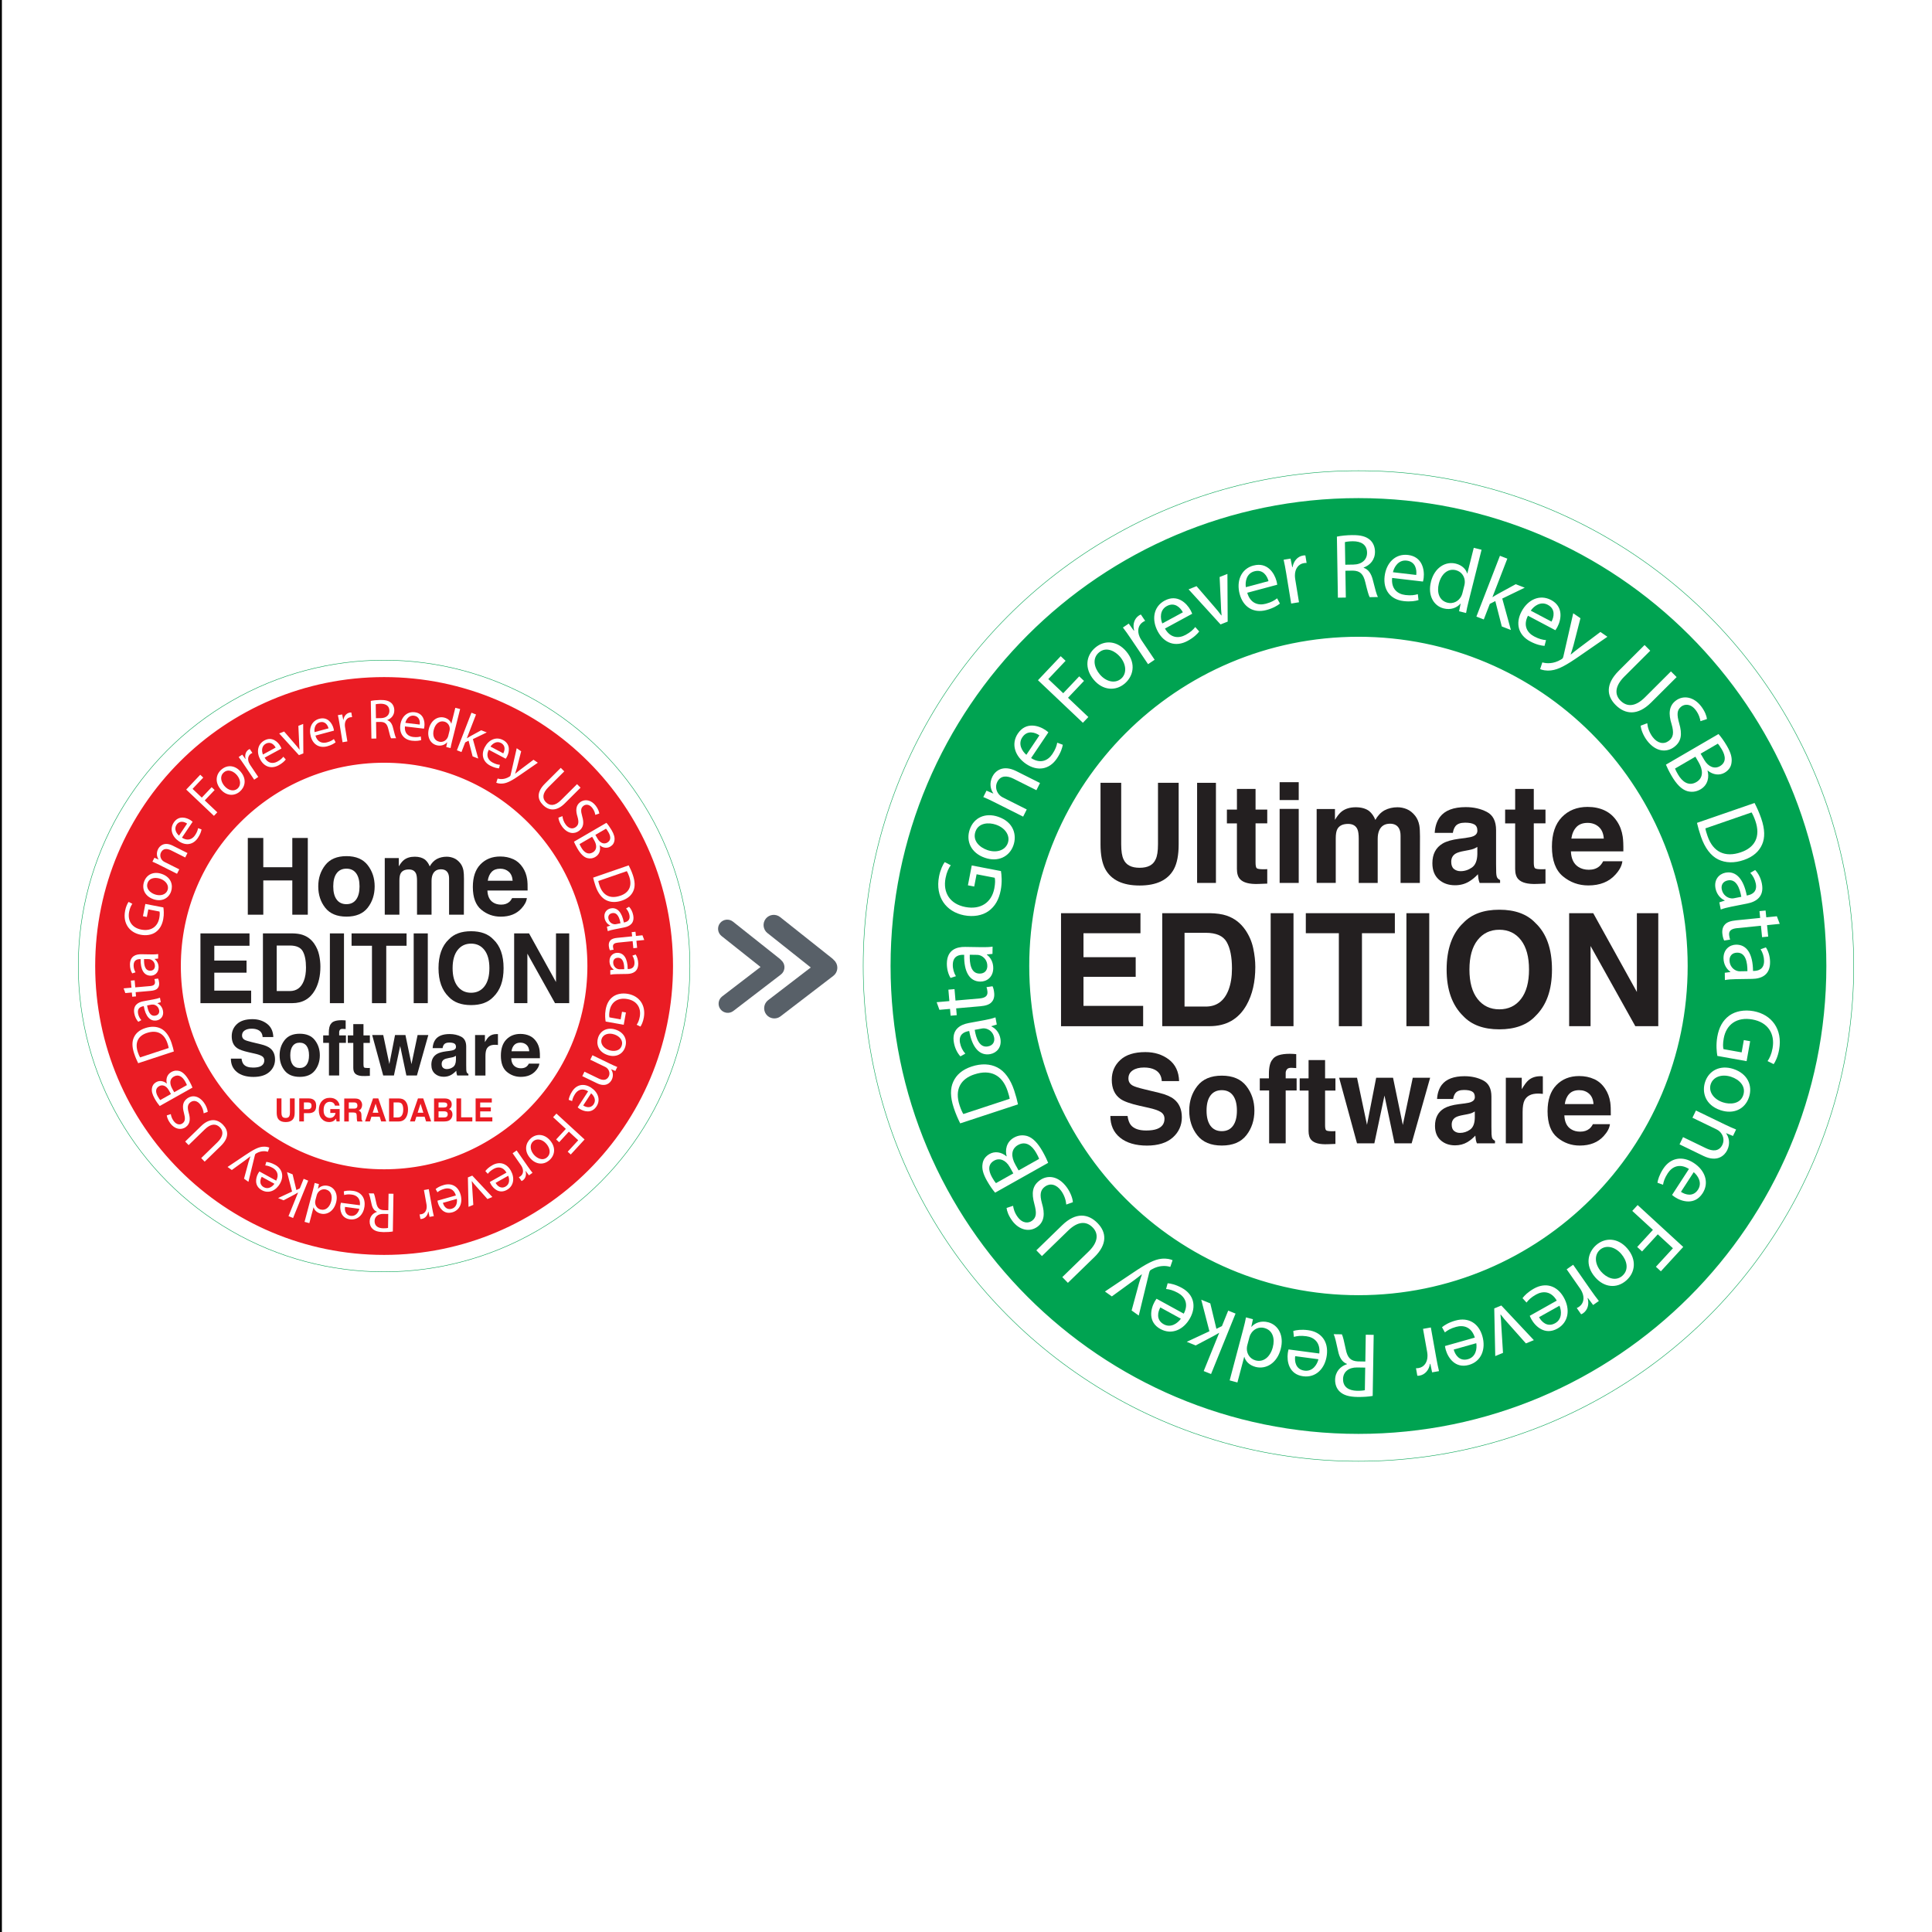<?xml version="1.0" encoding="UTF-8"?><svg id="Layer_1" xmlns="http://www.w3.org/2000/svg" viewBox="0 0 1024 1024"><rect x="0" y="0" width="1024" height="1024" fill="#333333" stroke="none"/><defs><style>.cls-1{fill:none;stroke:#00a351;stroke-miterlimit:10;stroke-width:.25px;}.cls-2,.cls-3,.cls-4,.cls-5,.cls-6,.cls-7{stroke-width:0px;}.cls-3{fill:#586068;}.cls-4{fill:#ea1c24;}.cls-5{fill:#fff;}.cls-6{fill:#00a351;}.cls-7{fill:#231f20;}</style></defs><rect class="cls-5" x=".5" y="-.5" width="1025" height="1025"/><path class="cls-2" d="m1025,0v1024H1V0h1024m1-1H0v1026h1026V-1h0Z"/><circle class="cls-1" cx="203.58" cy="512" r="162.09"/><path class="cls-4" d="m174.13,386.04c-.41-1.63-1.78-3.97-4.63-3.2-2.57.69-3.05,3.37-2.78,5.19l7.41-1.99Z"/><path class="cls-4" d="m84.37,575.68c-2.07,1.16-2,3.18-.72,5.47.58,1.04,1,1.59,1.28,1.91l5.68-3.2-1.16-2.05c-1.34-2.39-3.39-3.09-5.09-2.13Z"/><path class="cls-4" d="m139.85,629.26c2.33,1.28,4.54-.32,5.6-1.83l-6.73-3.69c-.84,1.46-1.47,4.1,1.13,5.52Z"/><path class="cls-4" d="m185.92,644.43c2.64.35,4.11-1.94,4.56-3.73l-7.61-1.01c-.25,1.66.12,4.35,3.05,4.74Z"/><path class="cls-4" d="m172.79,630.47c-1.7-.45-3.56.26-4.53,2.05-.18.32-.3.66-.41,1.07l-.65,2.44c-.08.32-.17.76-.17,1.1-.05,1.73.98,3.43,2.88,3.94,2.63.7,4.8-1.21,5.62-4.31.75-2.84,0-5.56-2.75-6.29Z"/><path class="cls-4" d="m198.54,647.17c-.04,2.61,1.82,3.79,4.56,3.86,1.25.02,2.15-.09,2.57-.2l.12-7.39-2.65-.04c-2.77-.05-4.56,1.46-4.6,3.77Z"/><path class="cls-4" d="m92.15,570.59c-2.41,1.35-2.25,3.97-.86,6.44l1.05,1.87,6.73-3.78c-.17-.49-.51-1.15-.96-1.96-1.32-2.34-3.39-4.01-5.96-2.57Z"/><path class="cls-4" d="m125.86,418c1.92-1.61,1.83-4.64-.27-7.15-1.58-1.89-4.53-3.49-6.9-1.5-2.38,2-1.55,5.07.23,7.19,2.05,2.44,4.98,3.11,6.95,1.46Z"/><path class="cls-4" d="m203.58,358.87c-84.57,0-153.13,68.56-153.13,153.13s68.56,153.13,153.13,153.13,153.13-68.56,153.13-153.13-68.56-153.13-153.13-153.13Zm133.46,137.2l3.47-.35.95,2.49-4.15.42.38,3.74-2,.2-.38-3.74-7.8.78c-1.79.18-2.76.79-2.61,2.24.07.68.21,1.18.33,1.5l-1.96.32c-.26-.49-.49-1.27-.59-2.28-.12-1.22.17-2.24.82-2.93.7-.82,1.96-1.22,3.66-1.39l7.89-.79-.23-2.23,2-.2.23,2.23Zm-11.75,17.81c-1.15-.79-2.2-2.32-2.24-4.38-.05-2.92,2-4.45,4.1-4.48,3.51-.06,5.49,3.01,5.55,8.59h.3c1.2-.02,3.36-.39,3.31-3.34-.02-1.34-.47-2.74-1.14-3.74l1.73-.63c.8,1.18,1.34,2.9,1.37,4.72.07,4.41-2.95,5.54-5.86,5.59l-5.44.09c-1.26.02-2.49.1-3.48.29l-.04-2.39,1.83-.24v-.09Zm-1.87-23.35c-1.28-.57-2.58-1.89-2.98-3.91-.57-2.87,1.17-4.74,3.23-5.15,3.44-.68,5.94,1.99,7,7.47l.29-.06c1.18-.23,3.24-.98,2.66-3.87-.26-1.32-.95-2.61-1.8-3.48l1.59-.92c1,1.02,1.84,2.62,2.19,4.41.86,4.33-1.9,5.98-4.76,6.54l-5.33,1.06c-1.24.24-2.43.54-3.37.91l-.47-2.34,1.76-.56-.02-.09Zm11.99-26.79c1.21,3.52,1.25,6.32.26,8.52-.98,2.23-2.86,3.98-5.95,5.05-3.13,1.08-6.01,1-8.38-.16-2.4-1.16-4.38-3.76-5.65-7.45-.6-1.75-1.02-3.24-1.31-4.53l18.84-6.51c.74,1.42,1.52,3.13,2.19,5.08Zm-11.24-23.75c1.3,2.24,1.75,3.92,1.5,5.51-.15,1.29-.87,2.44-2.25,3.24-1.69.98-3.81.73-5.55-.7l-.05.03c.54,1.89.29,4.63-2.3,6.14-1.5.88-2.99.95-4.36.57-1.82-.56-3.48-2.22-5.13-5.06-.9-1.55-1.49-2.8-1.82-3.6l17.21-10.01c.78.86,1.83,2.32,2.75,3.89Zm-12.84,72.02c0,59.51-48.24,107.74-107.74,107.74s-107.74-48.24-107.74-107.74,48.24-107.74,107.74-107.74,107.74,48.24,107.74,107.74Zm4.42-84.97c1.24,1.64,1.76,3.12,1.9,4.14l-2.13.72c-.11-.74-.44-2.17-1.54-3.62-1.66-2.19-3.61-2.02-4.71-1.18-1.51,1.14-1.51,2.68-.69,5.55,1.01,3.51.73,5.89-1.64,7.69-2.49,1.89-6.03,1.69-8.9-2.09-1.17-1.55-2-3.58-2.07-4.87l2.14-.8c.13,1.36.68,3.08,1.76,4.51,1.61,2.12,3.67,2.5,5.3,1.27,1.51-1.14,1.72-2.65.92-5.45-1.05-3.32-.91-5.98,1.36-7.7,2.51-1.91,5.95-1.25,8.32,1.86Zm-26.97-11.64l8.44-8.42,1.86,1.86-8.49,8.46c-3.21,3.2-3.16,5.98-1.26,7.88,2.11,2.11,4.87,2.06,8.03-1.1l8.49-8.46,1.86,1.86-8.36,8.34c-4.4,4.39-8.51,3.89-11.59.81-2.91-2.91-3.43-6.78,1.02-11.22Zm-18.36-4.08c.09-.12.16-.33.24-.67l3.21-14.07,2.36,1.62-2.28,8.87c-.28.98-.63,2.12-.93,2.98l.05.03c.72-.57,1.59-1.31,2.49-1.98l7.21-5.41,2.29,1.57-9.14,6.31c-4.38,3.05-6.89,4.42-9.26,4.7-1.7.21-3.02-.14-3.63-.42l.72-2.2c.66.2,1.61.34,2.63.24.91-.06,2.23-.4,3.49-1.17.25-.16.44-.28.53-.4Zm-3.8-19.09c4.17,2.21,3.32,6.48,2.07,8.85-.25.48-.5.82-.66,1.05l-8.97-4.75c-1.62,3.19-.3,5.55,2.02,6.78,1.66.88,2.82,1.12,3.89,1.21l-.49,1.88c-1.02-.06-2.64-.38-4.67-1.45-3.93-2.08-4.9-5.92-2.85-9.8,2.05-3.88,5.94-5.73,9.66-3.76Zm-14.32-13.52l-4.86,12.56.06.02c.52-.35,1.22-.75,1.79-1.08l5.76-3.15,2.95,1.14-7.36,3.56,2.83,10.29-2.98-1.16-2.13-8.31-1.79.92-1.98,5.1-2.42-.94,7.71-19.9,2.42.94Zm-25.01,7.63c1.15-4.69,4.77-6.85,8.18-6,2.14.54,3.33,1.92,3.69,3.21l.06.02,2.11-8.42,2.55.64-4.28,17.04c-.31,1.25-.64,2.69-.8,3.67l-2.29-.57.5-2.47-.06-.02c-1.18,1.38-3.18,2.14-5.47,1.57-3.39-.85-5.27-4.39-4.2-8.67Zm-15.14-1.85c.51-4.36,3.46-7.48,7.65-6.99,4.69.55,5.45,4.84,5.14,7.5-.06.54-.17.95-.23,1.21l-10.09-1.19c-.36,3.56,1.73,5.28,4.34,5.59,1.87.22,3.03.02,4.06-.28l.23,1.93c-.97.31-2.6.6-4.88.33-4.42-.52-6.72-3.75-6.21-8.11Zm-10.64-13.49c2.77-.05,4.57.44,5.84,1.56,1.03.88,1.62,2.26,1.64,3.82.04,2.68-1.6,4.48-3.7,5.23v.09c1.56.52,2.51,1.94,3.02,4.04.7,2.81,1.21,4.76,1.64,5.53l-2.68.04c-.34-.57-.81-2.3-1.42-4.81-.64-2.79-1.73-3.82-4.09-3.87l-2.45.04.14,8.77-2.59.04-.33-19.98c1.31-.29,3.18-.47,4.98-.5Zm-20.15,7.68l.55,2.8.12-.02c.33-2.03,1.69-3.5,3.43-3.79.29-.05.51-.05.75-.03l.4,2.46c-.27-.02-.54,0-.9.06-1.83.3-2.89,1.9-2.93,3.92,0,.36,0,.79.08,1.24l1.25,7.65-2.56.42-1.62-9.88c-.28-1.69-.54-3.14-.85-4.46l2.27-.37Zm-12.14,2.29c4.56-1.22,6.85,2.48,7.55,5.07.14.52.19.94.23,1.21l-9.81,2.63c.99,3.44,3.56,4.27,6.1,3.59,1.82-.49,2.83-1.1,3.67-1.76l.92,1.71c-.79.65-2.19,1.52-4.41,2.12-4.3,1.16-7.63-1-8.77-5.24-1.14-4.24.45-8.24,4.51-9.33Zm-18.63,6.74l5.65,6.55c.93,1.05,1.73,2.03,2.46,3.03l.08-.03c-.14-1.24-.19-2.51-.24-3.91l-.4-8.63,2.55-1.01.09,15.61-2.33.92-10.47-11.49,2.61-1.03Zm-10.45,4.74c4.14-2.25,7.24.82,8.52,3.17.26.47.41.87.51,1.13l-8.92,4.84c1.76,3.11,4.46,3.32,6.76,2.07,1.65-.9,2.49-1.73,3.16-2.57l1.3,1.45c-.61.81-1.77,1.99-3.79,3.08-3.91,2.12-7.65.8-9.74-3.05-2.09-3.85-1.49-8.11,2.21-10.12Zm-11.74,7.51l1.67,2.32.1-.07c-.55-1.99.08-3.89,1.54-4.88.25-.17.44-.26.67-.34l1.39,2.07c-.26.1-.5.23-.79.43-1.53,1.03-1.83,2.94-1.02,4.79.15.33.34.71.59,1.09l4.33,6.43-2.15,1.45-5.59-8.3c-.96-1.42-1.81-2.62-2.64-3.7l1.91-1.28Zm-10.94,7.85c3.18-2.67,7.27-2.15,10.13,1.26,3.46,4.12,2.13,8.29-.55,10.54-2.99,2.51-7.15,2.24-10.11-1.28-3.13-3.73-2.54-7.95.52-10.52Zm-11.32,2.82l1.59,1.51-5.66,5.98,4.89,4.63,5.23-5.52,1.57,1.49-5.23,5.52,6.65,6.3-1.78,1.88-14.7-13.93,7.44-7.86Zm-14.02,25.3c2.63-3.91,6.79-2.62,9.01-1.13.45.3.76.59.97.76l-5.66,8.42c3,1.94,5.48.88,6.95-1.3,1.05-1.56,1.4-2.69,1.61-3.74l1.82.68c-.17,1-.65,2.58-1.93,4.49-2.48,3.69-6.4,4.25-10.04,1.81-3.64-2.44-5.07-6.5-2.73-9.99Zm-10.28,18.7l2.21.94.03-.05c-.91-1.26-1.37-3.36-.29-5.49.9-1.79,3.37-4.02,7.82-1.79l7.75,3.89-1.18,2.35-7.49-3.76c-2.09-1.05-4.22-1.15-5.34,1.06-.78,1.55-.28,3.3.83,4.36.24.25.62.51,1.02.71l7.81,3.92-1.18,2.35-9.47-4.75c-1.34-.67-2.46-1.2-3.57-1.66l1.05-2.08Zm-5.47,12.69c1.36-3.92,5.14-5.58,9.35-4.13,5.09,1.76,6.09,6.02,4.95,9.32-1.28,3.69-4.99,5.6-9.34,4.1-4.6-1.59-6.27-5.51-4.96-9.29Zm-10.07,15.44c.44-2.28,1.29-3.97,1.87-4.74l1.98,1.02c-.68.96-1.31,2.21-1.7,4.2-.93,4.8,1.47,8.52,6.46,9.47,5.04.97,8.61-1.47,9.5-6.07.32-1.67.31-2.86.13-3.5l-5.93-1.14-.78,4.01-2.06-.4,1.26-6.5,9.56,1.84c.19,1.22.43,3.61-.08,6.27-.58,2.99-1.82,5.3-4.06,6.88-1.98,1.38-4.84,1.92-7.94,1.33-5.92-1.17-9.48-6.04-8.2-12.66Zm6.88,54.43c.24,1.32.91,2.62,1.74,3.5l-1.61.9c-.98-1.03-1.8-2.64-2.13-4.43-.8-4.34,1.99-5.95,4.86-6.48l5.35-.99c1.24-.23,2.44-.51,3.39-.87l.43,2.35-1.77.54.02.09c1.27.58,2.55,1.92,2.93,3.95.53,2.88-1.24,4.72-3.31,5.1-3.46.64-5.91-2.06-6.89-7.56l-.3.05c-1.18.22-3.25.93-2.72,3.84Zm-1.34-21.84l-1.75.57c-.76-1.21-1.24-2.94-1.21-4.76.07-4.41,3.13-5.44,6.04-5.39l5.44.09c1.26.02,2.5-.02,3.49-.18l-.04,2.39-1.84.18v.09c1.13.82,2.12,2.39,2.09,4.45-.05,2.92-2.15,4.38-4.25,4.35-3.52-.06-5.39-3.19-5.27-8.77h-.3c-1.2-.02-3.37.27-3.42,3.22-.02,1.34.38,2.75,1.02,3.78Zm-1.94,10.7l-3.47.3-.91-2.5,4.16-.36-.32-3.74,2.01-.17.32,3.74,7.81-.68c1.8-.16,2.77-.75,2.64-2.21-.06-.68-.19-1.18-.31-1.5l1.96-.29c.25.49.47,1.28.56,2.29.11,1.22-.2,2.23-.86,2.92-.71.81-1.98,1.19-3.68,1.34l-7.91.69.19,2.23-2.01.17-.19-2.23Zm1.21,32.35c-1.17-3.54-1.17-6.34-.15-8.53,1.01-2.22,2.91-3.94,6.02-4.96,3.14-1.03,6.02-.91,8.38.29,2.38,1.2,4.32,3.83,5.55,7.54.58,1.76.98,3.26,1.24,4.56l-18.91,6.22c-.72-1.43-1.48-3.16-2.12-5.11Zm10.86,23.87c-1.27-2.26-1.7-3.94-1.42-5.53.17-1.29.91-2.43,2.3-3.21,1.7-.96,3.82-.68,5.54.79l.05-.03c-.52-1.9-.23-4.63,2.39-6.1,1.52-.85,3.01-.9,4.37-.5,1.81.59,3.45,2.27,5.06,5.13.88,1.56,1.44,2.82,1.76,3.63l-17.36,9.76c-.76-.87-1.8-2.34-2.69-3.93Zm8.27,13.09c-1.22-1.66-1.72-3.15-1.84-4.17l2.14-.69c.1.74.42,2.18,1.5,3.65,1.63,2.21,3.58,2.07,4.69,1.25,1.52-1.12,1.54-2.66.76-5.54-.96-3.52-.66-5.9,1.73-7.67,2.51-1.85,6.05-1.61,8.87,2.22,1.15,1.56,1.95,3.61,2.01,4.9l-2.15.77c-.11-1.37-.64-3.09-1.7-4.54-1.58-2.14-3.63-2.55-5.28-1.34-1.52,1.12-1.75,2.63-.99,5.44,1.01,3.34.84,5.99-1.46,7.69-2.54,1.87-5.96,1.17-8.29-1.98Zm26.79,12.03l-8.55,8.31-1.83-1.89,8.59-8.36c3.25-3.16,3.24-5.94,1.37-7.87-2.08-2.14-4.83-2.13-8.04.99l-8.59,8.36-1.83-1.89,8.47-8.23c4.46-4.33,8.55-3.78,11.59-.65,2.87,2.96,3.33,6.84-1.17,11.22Zm18.04,4.99l-3.4,14.01-2.33-1.66,2.4-8.84c.29-.97.66-2.11.97-2.96l-.05-.03c-.72.55-1.61,1.29-2.51,1.94l-7.28,5.29-2.26-1.61,9.21-6.17c4.42-2.98,6.95-4.31,9.31-4.55,1.71-.19,3.01.19,3.62.47l-.75,2.19c-.66-.21-1.61-.37-2.62-.28-.91.05-2.24.36-3.51,1.12-.25.15-.45.27-.53.39-.09.12-.16.33-.25.67Zm3.69,18.43c-4.14-2.27-3.23-6.53-1.94-8.87.26-.47.51-.81.67-1.04l8.9,4.88c1.67-3.16.39-5.54-1.92-6.81-1.65-.9-2.8-1.16-3.87-1.26l.52-1.87c1.01.08,2.63.42,4.65,1.52,3.9,2.14,4.81,5.99,2.7,9.84-2.11,3.84-6.02,5.64-9.71,3.62Zm14.16,13.76l5.06-12.48-.05-.02c-.53.34-1.23.73-1.81,1.05l-5.81,3.07-2.93-1.18,7.42-3.46-2.67-10.32,2.96,1.2,2,8.33,1.81-.89,2.05-5.07,2.4.97-8.01,19.79-2.41-.97Zm25.22-7.25c-1.21,4.68-4.85,6.78-8.26,5.88-2.13-.57-3.31-1.97-3.64-3.27l-.06-.02-2.22,8.38-2.54-.68,4.5-16.97c.33-1.25.68-2.68.85-3.66l2.28.61-.53,2.47.06.02c1.19-1.36,3.21-2.1,5.49-1.49,3.37.9,5.21,4.46,4.08,8.73Zm15.07,2.07c-.57,4.35-3.57,7.43-7.75,6.88-4.68-.62-5.38-4.92-5.03-7.58.07-.54.18-.94.25-1.21l10.07,1.33c.41-3.55-1.65-5.31-4.26-5.65-1.87-.25-3.03-.07-4.07.22l-.2-1.94c.97-.29,2.61-.56,4.88-.26,4.41.59,6.66,3.85,6.09,8.2Zm15.02,13.31c-1.32.25-3.2.37-4.99.34-2.77-.05-4.55-.59-5.79-1.75-1-.92-1.54-2.31-1.52-3.87.05-2.67,1.74-4.42,3.87-5.1v-.09c-1.54-.57-2.44-2.02-2.88-4.14-.61-2.83-1.06-4.8-1.46-5.58l2.68.04c.32.58.74,2.33,1.26,4.86.55,2.8,1.61,3.87,3.96,4l2.45.04.14-8.77,2.59.04-.33,19.98Zm19.44-7.71l-.59-2.79-.12.02c-.3,2.04-1.64,3.52-3.38,3.83-.29.05-.5.06-.75.04l-.44-2.45c.27.01.54,0,.9-.07,1.82-.32,2.87-1.94,2.87-3.96,0-.36-.02-.79-.1-1.23l-1.36-7.63,2.56-.46,1.76,9.84c.3,1.69.59,3.13.92,4.44l-2.26.4Zm12.06-2.44c-4.54,1.28-6.88-2.39-7.61-4.96-.15-.52-.2-.94-.25-1.21l9.77-2.76c-1.03-3.42-3.62-4.22-6.14-3.51-1.81.51-2.81,1.14-3.65,1.81l-.95-1.7c.78-.66,2.17-1.55,4.38-2.17,4.28-1.21,7.64.9,8.84,5.12,1.19,4.22-.34,8.24-4.39,9.39Zm18.63-7.03l-5.75-6.47c-.95-1.04-1.77-2-2.5-3l-.08.03c.16,1.24.23,2.51.29,3.91l.54,8.62-2.54,1.05-.33-15.6,2.32-.96,10.65,11.34-2.59,1.07Zm10.32-4.86c-4.11,2.31-7.24-.72-8.55-3.06-.26-.47-.42-.87-.52-1.12l8.84-4.97c-1.8-3.09-4.49-3.27-6.78-1.98-1.64.92-2.47,1.76-3.12,2.61l-1.31-1.43c.6-.82,1.75-2.01,3.75-3.14,3.88-2.18,7.63-.91,9.77,2.92,2.14,3.83,1.59,8.1-2.08,10.16Zm11.67-7.71l-1.7-2.29-.1.07c.58,1.98-.01,3.89-1.46,4.9-.25.17-.43.27-.66.35l-1.43-2.05c.25-.1.49-.23.79-.44,1.52-1.06,1.79-2.97.95-4.8-.16-.33-.35-.71-.61-1.08l-4.43-6.36,2.13-1.49,5.72,8.21c.98,1.4,1.84,2.59,2.69,3.65l-1.88,1.32Zm10.8-7.99c-3.14,2.71-7.24,2.25-10.15-1.12-3.51-4.07-2.25-8.26.4-10.55,2.96-2.56,7.12-2.35,10.13,1.13,3.18,3.68,2.65,7.91-.37,10.53Zm11.37-3.04l-1.62-1.49,5.57-6.07-4.96-4.56-5.15,5.61-1.59-1.47,5.14-5.6-6.75-6.2,1.76-1.91,14.92,13.71-7.33,7.98Zm13.65-25.52c-2.57,3.95-6.75,2.73-9,1.28-.45-.29-.77-.57-.98-.75l5.53-8.51c-3.03-1.9-5.5-.8-6.93,1.41-1.02,1.58-1.36,2.71-1.55,3.76l-1.83-.65c.15-1.01.61-2.59,1.86-4.52,2.42-3.73,6.34-4.35,10.01-1.96,3.68,2.39,5.18,6.42,2.89,9.95Zm9.96-18.77l-2.23-.91-.03.05c.93,1.25,1.42,3.34.38,5.49-.87,1.8-3.31,4.07-7.8,1.9l-7.82-3.78,1.15-2.37,7.55,3.65c2.11,1.02,4.25,1.09,5.33-1.14.76-1.56.23-3.31-.9-4.35-.25-.25-.62-.5-1.03-.7l-7.87-3.81,1.15-2.36,9.55,4.62c1.35.65,2.47,1.16,3.6,1.61l-1.02,2.1Zm5.24-12.68c-1.3,3.94-5.07,5.65-9.29,4.26-5.11-1.69-6.17-5.94-5.07-9.26,1.23-3.72,4.91-5.67,9.28-4.23,4.62,1.53,6.33,5.43,5.08,9.23Zm8.07-10.82l-1.99-.99c.66-.97,1.28-2.23,1.64-4.22.86-4.82-1.6-8.51-6.59-9.4-5.05-.91-8.58,1.59-9.4,6.2-.3,1.68-.27,2.87-.08,3.51l5.94,1.06.72-4.03,2.07.37-1.16,6.52-9.58-1.71c-.21-1.22-.49-3.61-.01-6.28.53-3,1.74-5.33,3.95-6.94,1.96-1.41,4.81-1.99,7.91-1.43,5.94,1.09,9.56,5.93,8.37,12.57-.41,2.29-1.23,3.99-1.8,4.77Z"/><path class="cls-4" d="m94.89,442.88l4.28-6.36c-1.38-.96-3.95-1.82-5.59.63-1.48,2.2-.09,4.54,1.32,5.74Z"/><path class="cls-4" d="m79.54,514.49c1.71.03,2.54-1.09,2.57-2.44.03-1.88-1.15-3.09-2.38-3.53-.27-.09-.57-.16-.84-.16l-2.53-.04c-.11,2.86.35,6.12,3.17,6.17Z"/><path class="cls-4" d="m82.11,474.06c3.01,1.04,5.88.1,6.72-2.32.82-2.37-.81-4.92-3.91-5.99-2.33-.8-5.69-.67-6.7,2.26s1.27,5.14,3.89,6.05Z"/><path class="cls-4" d="m77.91,547.46c-4.54,1.46-6.59,4.96-4.87,10.18.42,1.28.85,2.2,1.21,2.81l15.17-4.99c-.09-.66-.36-1.58-.68-2.54-1.73-5.27-5.64-7.16-10.83-5.45Z"/><path class="cls-4" d="m82.31,538.32c1.69-.31,2.28-1.57,2.03-2.89-.34-1.85-1.74-2.8-3.03-2.99-.28-.04-.59-.04-.86,0l-2.48.46c.46,2.83,1.55,5.93,4.33,5.42Z"/><path class="cls-4" d="m232.72,393.1c1.71.43,3.56-.32,4.5-2.12.17-.33.29-.67.39-1.08l.61-2.44c.08-.32.16-.76.16-1.11.03-1.73-1.02-3.41-2.93-3.89-2.64-.66-4.78,1.28-5.56,4.39-.72,2.85.08,5.56,2.83,6.25Z"/><path class="cls-4" d="m314.16,451.81c2.39-1.39,2.19-4,.76-6.45l-1.08-1.86-6.67,3.88c.18.48.53,1.14.99,1.94,1.35,2.32,3.45,3.96,6,2.48Z"/><path class="cls-4" d="m321.86,446.6c2.05-1.19,1.95-3.21.64-5.48-.6-1.03-1.02-1.58-1.31-1.9l-5.63,3.28,1.18,2.04c1.38,2.37,3.44,3.04,5.12,2.06Z"/><path class="cls-4" d="m265.54,393.79c-2.35-1.24-4.53.39-5.58,1.91l6.78,3.59c.81-1.47,1.4-4.12-1.21-5.5Z"/><path class="cls-4" d="m282.62,604.88c-1.9,1.64-1.77,4.67.37,7.15,1.61,1.86,4.58,3.43,6.92,1.4,2.35-2.03,1.48-5.09-.33-7.18-2.08-2.41-5.03-3.04-6.97-1.36Z"/><path class="cls-4" d="m313.3,579.48l-4.18,6.43c1.39.94,3.98,1.76,5.58-.71,1.45-2.23.01-4.55-1.41-5.72Z"/><path class="cls-4" d="m325.55,548.26c-3.02-1-5.88-.03-6.68,2.41-.79,2.38.87,4.91,3.98,5.94,2.34.77,5.69.59,6.66-2.36.98-2.95-1.34-5.13-3.96-6Z"/><path class="cls-4" d="m327.5,513.6c.27.09.57.14.84.14l2.52-.04c.01-2.86-.55-6.11-3.37-6.06-1.71.03-2.51,1.17-2.48,2.52.03,1.88,1.25,3.05,2.49,3.45Z"/><path class="cls-4" d="m328.74,474.77c4.53-1.53,6.52-5.06,4.74-10.25-.44-1.27-.88-2.19-1.25-2.79l-15.12,5.22c.1.66.38,1.57.71,2.53,1.81,5.24,5.74,7.07,10.91,5.28Z"/><path class="cls-4" d="m325.55,489.86c.28.03.59.03.85-.02l2.47-.49c-.5-2.82-1.64-5.92-4.41-5.37-1.68.33-2.25,1.6-1.99,2.92.37,1.85,1.78,2.78,3.07,2.95Z"/><path class="cls-4" d="m234.75,637.53c.43,1.63,1.83,3.95,4.67,3.14,2.56-.72,3.01-3.41,2.71-5.23l-7.38,2.09Z"/><path class="cls-4" d="m262.68,626.94c.8,1.48,2.7,3.41,5.27,1.97,2.31-1.3,2.13-4.02,1.41-5.72l-6.69,3.76Z"/><path class="cls-4" d="m219.35,379.33c-2.64-.31-4.08,2-4.5,3.8l7.62.9c.23-1.67-.18-4.35-3.12-4.69Z"/><path class="cls-4" d="m201.92,380.62c2.77-.05,4.51-1.61,4.47-3.92-.04-2.61-1.94-3.73-4.69-3.71-1.25.02-2.14.16-2.56.28l.12,7.39,2.65-.04Z"/><path class="cls-4" d="m146.1,396.24c-.78-1.49-2.65-3.45-5.25-2.04-2.33,1.27-2.18,3.99-1.49,5.7l6.74-3.66Z"/><path class="cls-7" d="m132.23,501.27h-18.65v7.85h17.09v6.42h-17.09v9.51h19.53v6.65h-26.87v-36.98h26v6.55Z"/><path class="cls-7" d="m160.44,495.52c2.52.85,4.57,2.42,6.13,4.69,1.25,1.84,2.11,3.83,2.57,5.97.46,2.14.68,4.18.68,6.12,0,4.92-.96,9.08-2.88,12.49-2.61,4.6-6.63,6.9-12.07,6.9h-15.51v-36.98h15.51c2.23.03,4.09.3,5.57.8Zm-13.78,5.62v24.14h6.94c3.55,0,6.03-1.8,7.43-5.39.77-1.97,1.15-4.32,1.15-7.05,0-3.76-.58-6.65-1.72-8.67-1.15-2.02-3.43-3.02-6.86-3.02h-6.94Z"/><path class="cls-7" d="m182.32,531.7h-7.47v-36.98h7.47v36.98Z"/><path class="cls-7" d="m215.49,494.72v6.55h-10.77v30.43h-7.57v-30.43h-10.81v-6.55h29.14Z"/><path class="cls-7" d="m226.74,531.7h-7.47v-36.98h7.47v36.98Z"/><path class="cls-7" d="m261.47,528.41c-2.72,2.88-6.65,4.31-11.79,4.31s-9.07-1.44-11.79-4.31c-3.65-3.53-5.47-8.62-5.47-15.26s1.82-11.86,5.47-15.26c2.72-2.88,6.65-4.32,11.79-4.32s9.07,1.44,11.79,4.32c3.63,3.4,5.44,8.48,5.44,15.26s-1.81,11.72-5.44,15.26Zm-4.7-5.62c1.75-2.26,2.62-5.47,2.62-9.63s-.87-7.36-2.62-9.62c-1.75-2.27-4.11-3.4-7.09-3.4s-5.35,1.13-7.13,3.39c-1.77,2.26-2.66,5.47-2.66,9.63s.89,7.38,2.66,9.63c1.77,2.26,4.15,3.39,7.13,3.39s5.34-1.13,7.09-3.39Z"/><path class="cls-7" d="m272.53,494.72h7.88l14.28,25.79v-25.79h7v36.98h-7.52l-14.65-26.24v26.24h-7.01v-36.98Z"/><path class="cls-7" d="m128.01,561.08c.18,1.33.54,2.32,1.07,2.97.98,1.2,2.65,1.79,5.02,1.79,1.42,0,2.57-.16,3.46-.47,1.68-.6,2.52-1.73,2.52-3.37,0-.96-.41-1.7-1.24-2.22-.82-.51-2.13-.97-3.92-1.36l-3.06-.69c-3-.68-5.07-1.42-6.19-2.22-1.9-1.34-2.85-3.43-2.85-6.28,0-2.6.93-4.76,2.79-6.47,1.86-1.72,4.59-2.58,8.2-2.58,3.01,0,5.58.81,7.71,2.43,2.13,1.62,3.24,3.97,3.34,7.06h-5.67c-.1-1.75-.86-2.98-2.28-3.72-.94-.49-2.11-.73-3.51-.73-1.56,0-2.8.32-3.73.95-.93.63-1.39,1.51-1.39,2.64,0,1.04.46,1.81,1.38,2.32.59.34,1.84.74,3.75,1.2l4.95,1.2c2.17.53,3.8,1.23,4.88,2.11,1.68,1.36,2.53,3.34,2.53,5.92s-1,4.85-2.99,6.6-4.81,2.63-8.45,2.63-6.64-.86-8.77-2.59c-2.13-1.72-3.19-4.1-3.19-7.11h5.63Z"/><path class="cls-7" d="m166.88,567.41c-1.76,2.24-4.44,3.35-8.02,3.35s-6.26-1.12-8.02-3.35c-1.76-2.24-2.64-4.93-2.64-8.07s.88-5.77,2.64-8.04c1.76-2.27,4.44-3.4,8.02-3.4s6.26,1.13,8.02,3.4c1.76,2.27,2.64,4.95,2.64,8.04s-.88,5.84-2.64,8.07Zm-4.37-3.1c.86-1.17,1.28-2.82,1.28-4.97s-.43-3.8-1.28-4.96c-.86-1.16-2.08-1.74-3.68-1.74s-2.82.58-3.69,1.74c-.86,1.16-1.29,2.81-1.29,4.96s.43,3.81,1.29,4.97c.86,1.17,2.09,1.75,3.69,1.75s2.82-.58,3.68-1.75Z"/><path class="cls-7" d="m182.06,540.76c.28.02.66.05,1.15.09v4.57c-.31-.04-.82-.07-1.54-.09-.72-.02-1.22.14-1.49.49-.27.35-.41.73-.41,1.15v1.81h3.58v3.96h-3.58v17.3h-5.42v-17.3h-3.06v-3.96h2.99v-1.38c0-2.29.38-3.88,1.13-4.74.79-1.29,2.7-1.93,5.72-1.93.35,0,.66,0,.94.03Z"/><path class="cls-7" d="m184.34,552.77v-3.99h2.91v-5.98h5.4v5.98h3.39v3.99h-3.39v11.34c0,.88.11,1.43.32,1.64.22.22.88.32,1.99.32.17,0,.34,0,.53-.01.18,0,.37-.02.55-.03v4.19l-2.58.1c-2.58.09-4.34-.37-5.29-1.38-.61-.64-.92-1.63-.92-2.97v-13.21h-2.91Z"/><path class="cls-7" d="m209.38,548.58h5.51l3.2,15.45,3.25-15.45h5.69l-6.05,21.45h-5.59l-3.29-15.63-3.31,15.63h-5.68l-5.85-21.45h5.86l3.25,15.39,3.01-15.39Z"/><path class="cls-7" d="m238.32,556.98c1.02-.13,1.74-.29,2.18-.49.78-.34,1.18-.87,1.18-1.59,0-.88-.3-1.49-.9-1.82-.6-.33-1.49-.5-2.65-.5-1.31,0-2.23.33-2.77.98-.39.49-.65,1.14-.78,1.97h-5.27c.12-1.88.63-3.42,1.54-4.63,1.45-1.89,3.94-2.83,7.46-2.83,2.29,0,4.33.47,6.12,1.4,1.78.93,2.67,2.69,2.67,5.27v9.84c0,.68.01,1.51.04,2.48.04.73.15,1.23.33,1.5.18.26.45.48.8.65v.83h-5.94c-.17-.43-.28-.84-.35-1.22-.06-.38-.11-.81-.15-1.3-.76.84-1.63,1.55-2.62,2.15-1.18.69-2.52,1.04-4.01,1.04-1.9,0-3.47-.55-4.71-1.66-1.24-1.11-1.86-2.68-1.86-4.71,0-2.64,1-4.55,2.99-5.73,1.09-.64,2.7-1.1,4.82-1.38l1.87-.24Zm3.34,2.62c-.35.22-.7.4-1.06.54-.36.14-.84.27-1.47.38l-1.24.24c-1.16.21-2,.47-2.51.77-.86.51-1.29,1.31-1.29,2.38,0,.96.26,1.65.79,2.08.53.43,1.16.64,1.91.64,1.19,0,2.29-.35,3.3-1.06,1.01-.71,1.53-2,1.57-3.88v-2.09Z"/><path class="cls-7" d="m263.45,548.08c.07,0,.23.02.47.03v5.75c-.34-.04-.65-.07-.92-.08-.27-.01-.49-.02-.65-.02-2.2,0-3.67.74-4.42,2.21-.42.83-.63,2.1-.63,3.82v10.25h-5.5v-21.45h5.21v3.74c.84-1.43,1.58-2.41,2.2-2.93,1.02-.88,2.35-1.32,3.98-1.32.1,0,.19,0,.26,0Z"/><path class="cls-7" d="m280.72,549.01c1.46.67,2.66,1.73,3.61,3.17.86,1.27,1.41,2.75,1.66,4.43.15.99.21,2.41.18,4.26h-15.2c.08,2.15.81,3.66,2.18,4.53.83.54,1.84.81,3.01.81,1.24,0,2.25-.33,3.03-.98.42-.35.8-.85,1.12-1.48h5.57c-.15,1.27-.82,2.57-2.02,3.88-1.87,2.09-4.49,3.13-7.85,3.13-2.78,0-5.23-.88-7.35-2.64-2.12-1.76-3.18-4.62-3.18-8.59,0-3.72.96-6.57,2.87-8.55,1.92-1.98,4.4-2.98,7.46-2.98,1.82,0,3.45.34,4.91,1.01Zm-8.16,4.85c-.77.82-1.26,1.92-1.45,3.32h9.4c-.1-1.49-.58-2.62-1.45-3.39-.87-.77-1.95-1.16-3.24-1.16-1.4,0-2.49.41-3.26,1.23Z"/><path class="cls-4" d="m146.66,582.19h2.52v7.49c0,.84.1,1.45.29,1.84.3.68.95,1.02,1.96,1.02s1.65-.34,1.95-1.02c.19-.39.29-1,.29-1.84v-7.49h2.52v7.5c0,1.3-.2,2.31-.59,3.03-.73,1.32-2.12,1.99-4.17,1.99s-3.44-.66-4.18-1.99c-.39-.72-.59-1.73-.59-3.03v-7.5Z"/><path class="cls-4" d="m166.53,589.11c-.69.6-1.69.89-2.98.89h-2.47v4.39h-2.46v-12.2h5.1c1.18,0,2.11.31,2.81.94.7.63,1.05,1.6,1.05,2.92,0,1.44-.35,2.46-1.04,3.05Zm-1.89-4.39c-.31-.27-.75-.41-1.32-.41h-2.24v3.59h2.24c.57,0,1.01-.15,1.32-.44.31-.29.47-.76.47-1.39s-.16-1.09-.47-1.36Z"/><path class="cls-4" d="m177.54,586c-.19-.83-.65-1.42-1.38-1.75-.41-.18-.86-.27-1.36-.27-.96,0-1.74.37-2.36,1.11-.61.74-.92,1.85-.92,3.34s.33,2.56,1,3.18c.66.62,1.42.93,2.27.93s1.51-.24,2.05-.73c.53-.49.86-1.13.98-1.93h-2.75v-2.04h4.95v6.55h-1.64l-.25-1.52c-.48.58-.91.98-1.29,1.22-.65.41-1.46.62-2.42.62-1.57,0-2.86-.56-3.87-1.68-1.05-1.13-1.57-2.66-1.57-4.62s.53-3.56,1.59-4.75c1.06-1.19,2.46-1.79,4.2-1.79,1.51,0,2.72.39,3.63,1.18.92.79,1.44,1.77,1.57,2.94h-2.44Z"/><path class="cls-4" d="m190,582.51c.44.19.81.48,1.11.85.25.31.45.65.6,1.03s.22.8.22,1.28c0,.58-.14,1.15-.43,1.71-.28.56-.75.95-1.41,1.19.55.23.94.55,1.16.97.23.42.34,1.05.34,1.91v.82c0,.56.02.94.06,1.13.07.31.22.55.46.7v.31h-2.74c-.08-.27-.13-.49-.16-.65-.06-.34-.1-.69-.1-1.05l-.02-1.13c0-.78-.14-1.3-.39-1.55-.25-.26-.72-.39-1.41-.39h-2.42v4.78h-2.42v-12.2h5.68c.81.02,1.44.12,1.87.31Zm-5.13,1.8v3.28h2.67c.53,0,.93-.06,1.19-.2.47-.23.7-.69.7-1.38,0-.74-.23-1.24-.68-1.49-.25-.14-.64-.22-1.15-.22h-2.74Z"/><path class="cls-4" d="m197.7,582.19h2.81l4.2,12.2h-2.69l-.78-2.51h-4.37l-.8,2.51h-2.59l4.24-12.2Zm-.16,7.59h3.04l-1.5-4.8-1.54,4.8Z"/><path class="cls-4" d="m213.16,582.46c.83.28,1.51.8,2.02,1.55.41.61.7,1.26.85,1.97.15.7.23,1.38.23,2.02,0,1.62-.32,3-.95,4.12-.86,1.52-2.19,2.28-3.98,2.28h-5.12v-12.2h5.12c.74.01,1.35.1,1.84.27Zm-4.55,1.85v7.96h2.29c1.17,0,1.99-.59,2.45-1.78.25-.65.38-1.43.38-2.33,0-1.24-.19-2.19-.57-2.86s-1.13-1-2.26-1h-2.29Z"/><path class="cls-4" d="m221.51,582.19h2.81l4.2,12.2h-2.69l-.78-2.51h-4.37l-.8,2.51h-2.59l4.24-12.2Zm-.16,7.59h3.04l-1.5-4.8-1.54,4.8Z"/><path class="cls-4" d="m238.88,583.49c.36.52.54,1.14.54,1.86s-.18,1.34-.55,1.8c-.2.25-.51.49-.9.69.61.23,1.06.59,1.37,1.08.31.49.46,1.09.46,1.79s-.18,1.37-.53,1.95c-.23.38-.51.7-.84.96-.38.3-.83.5-1.34.61-.51.11-1.07.17-1.68.17h-5.35v-12.2h5.74c1.45.02,2.47.46,3.07,1.3Zm-6.44.82v2.69h2.88c.52,0,.93-.1,1.26-.3.32-.2.48-.56.48-1.07,0-.57-.21-.94-.64-1.13-.37-.13-.83-.19-1.4-.19h-2.58Zm0,4.71v3.25h2.88c.51,0,.91-.07,1.2-.21.52-.27.78-.77.78-1.52,0-.64-.25-1.07-.76-1.31-.28-.13-.68-.2-1.19-.21h-2.92Z"/><path class="cls-4" d="m241.93,582.19h2.48v10.01h5.93v2.19h-8.41v-12.2Z"/><path class="cls-4" d="m260.66,584.35h-6.15v2.59h5.64v2.12h-5.64v3.14h6.44v2.19h-8.86v-12.2h8.58v2.16Z"/><path class="cls-7" d="m131.34,484.81v-40.67h8.21v15.51h15.38v-15.51h8.21v40.67h-8.21v-18.16h-15.38v18.16h-8.21Z"/><path class="cls-7" d="m194.88,481.13c-2.47,3.13-6.22,4.7-11.25,4.7s-8.78-1.57-11.25-4.7c-2.47-3.13-3.7-6.91-3.7-11.32s1.24-8.1,3.7-11.27c2.47-3.18,6.22-4.77,11.25-4.77s8.78,1.59,11.25,4.77c2.47,3.18,3.7,6.94,3.7,11.27s-1.23,8.18-3.7,11.32Zm-6.12-4.35c1.2-1.64,1.8-3.96,1.8-6.97s-.6-5.33-1.8-6.96c-1.2-1.63-2.92-2.44-5.15-2.44s-3.96.81-5.17,2.44c-1.21,1.62-1.81,3.94-1.81,6.96s.6,5.34,1.81,6.97c1.21,1.64,2.93,2.45,5.17,2.45s3.96-.82,5.15-2.45Z"/><path class="cls-7" d="m240.57,454.85c1.25.51,2.39,1.42,3.41,2.7.82,1.05,1.38,2.34,1.66,3.86.18,1.01.27,2.49.27,4.44l-.05,18.96h-7.84v-19.15c0-1.14-.18-2.08-.54-2.81-.68-1.4-1.93-2.1-3.76-2.1-2.11,0-3.57.9-4.37,2.7-.41.96-.62,2.11-.62,3.45v17.91h-7.7v-17.91c0-1.78-.18-3.08-.54-3.89-.64-1.45-1.91-2.18-3.78-2.18-2.18,0-3.65.73-4.4,2.18-.41.83-.62,2.06-.62,3.7v18.1h-7.76v-30.02h7.44v4.39c.95-1.56,1.84-2.68,2.68-3.34,1.49-1.18,3.41-1.77,5.77-1.77,2.24,0,4.04.51,5.42,1.52,1.11.94,1.95,2.14,2.52,3.61,1-1.77,2.25-3.06,3.73-3.89,1.57-.83,3.33-1.24,5.26-1.24,1.29,0,2.56.26,3.81.77Z"/><path class="cls-7" d="m272.01,455.35c2.04.94,3.73,2.42,5.06,4.45,1.2,1.79,1.98,3.86,2.33,6.22.21,1.38.29,3.37.25,5.97h-21.31c.12,3.02,1.14,5.13,3.06,6.35,1.17.76,2.58,1.13,4.22,1.13,1.74,0,3.16-.46,4.25-1.38.59-.5,1.12-1.19,1.57-2.07h7.81c-.21,1.79-1.15,3.6-2.84,5.44-2.62,2.92-6.29,4.39-11.01,4.39-3.89,0-7.33-1.23-10.31-3.7-2.98-2.47-4.47-6.48-4.47-12.04,0-5.21,1.34-9.21,4.03-11.98s6.17-4.17,10.46-4.17c2.55,0,4.84.47,6.88,1.41Zm-11.44,6.79c-1.08,1.14-1.76,2.7-2.04,4.66h13.18c-.14-2.09-.82-3.67-2.04-4.75-1.22-1.08-2.73-1.62-4.54-1.62-1.96,0-3.49.57-4.57,1.72Z"/><circle class="cls-1" cx="720.01" cy="512" r="262.5"/><path class="cls-6" d="m672.33,308c-.66-2.64-2.88-6.43-7.5-5.19-4.16,1.12-4.95,5.46-4.5,8.41l12.01-3.22Z"/><path class="cls-6" d="m526.96,615.13c-3.35,1.88-3.24,5.15-1.16,8.86.95,1.68,1.62,2.58,2.08,3.1l9.2-5.17-1.87-3.33c-2.18-3.87-5.49-5-8.25-3.46Z"/><path class="cls-6" d="m616.82,701.9c3.77,2.07,7.34-.53,9.07-2.96l-10.89-5.97c-1.35,2.37-2.37,6.63,1.83,8.93Z"/><path class="cls-6" d="m691.42,726.47c4.27.57,6.66-3.14,7.38-6.04l-12.32-1.63c-.4,2.69.19,7.04,4.94,7.67Z"/><path class="cls-6" d="m670.16,703.86c-2.76-.73-5.77.42-7.33,3.33-.29.53-.49,1.08-.66,1.74l-1.05,3.95c-.14.52-.28,1.23-.27,1.79-.09,2.79,1.58,5.55,4.66,6.38,4.25,1.13,7.77-1.95,9.1-6.98,1.22-4.6-.01-9.01-4.45-10.19Z"/><path class="cls-6" d="m711.85,730.9c-.07,4.23,2.94,6.13,7.39,6.25,2.03.03,3.48-.14,4.16-.32l.19-11.97-4.3-.07c-4.49-.07-7.38,2.36-7.45,6.11Z"/><path class="cls-6" d="m539.57,606.88c-3.9,2.19-3.64,6.43-1.39,10.43l1.7,3.04,10.89-6.13c-.27-.79-.83-1.87-1.56-3.17-2.13-3.79-5.49-6.5-9.65-4.16Z"/><path class="cls-6" d="m594.15,359.77c3.11-2.61,2.97-7.51-.44-11.58-2.56-3.05-7.33-5.65-11.18-2.42-3.85,3.23-2.51,8.21.36,11.64,3.31,3.95,8.07,5.04,11.25,2.36Z"/><path class="cls-6" d="m720.01,264.01c-136.96,0-247.99,111.03-247.99,247.99s111.03,247.99,247.99,247.99,247.99-111.03,247.99-247.99-111.03-247.99-247.99-247.99Zm216.14,222.19l5.62-.56,1.53,4.03-6.73.68.61,6.06-3.24.32-.61-6.06-12.63,1.27c-2.9.29-4.47,1.28-4.23,3.63.11,1.11.34,1.91.54,2.42l-3.17.51c-.42-.79-.79-2.06-.96-3.7-.2-1.97.27-3.63,1.33-4.75,1.14-1.33,3.17-1.97,5.93-2.25l12.78-1.28-.36-3.61,3.24-.32.36,3.61Zm-19.03,28.84c-1.87-1.27-3.57-3.76-3.62-7.09-.08-4.73,3.24-7.2,6.65-7.26,5.69-.09,8.89,4.88,8.99,13.92h.49c1.95-.04,5.44-.63,5.36-5.41-.04-2.17-.75-4.43-1.85-6.06l2.81-1.01c1.3,1.91,2.17,4.7,2.22,7.65.12,7.15-4.77,8.97-9.49,9.05l-8.81.14c-2.05.03-4.04.16-5.64.48l-.06-3.86,2.96-.39v-.14Zm-3.03-37.82c-2.07-.92-4.18-3.07-4.83-6.34-.92-4.65,1.89-7.67,5.23-8.33,5.58-1.1,9.61,3.22,11.34,12.1l.47-.1c1.91-.38,5.24-1.58,4.3-6.27-.43-2.13-1.54-4.23-2.91-5.64l2.58-1.5c1.62,1.65,2.98,4.24,3.55,7.14,1.4,7.02-3.08,9.68-7.7,10.6l-8.63,1.71c-2,.4-3.94.88-5.45,1.48l-.76-3.8,2.84-.91-.03-.14Zm19.41-43.39c1.96,5.71,2.03,10.23.43,13.8-1.59,3.61-4.63,6.45-9.64,8.18-5.06,1.75-9.74,1.62-13.58-.27-3.89-1.87-7.09-6.08-9.15-12.06-.97-2.83-1.65-5.25-2.12-7.34l30.51-10.54c1.2,2.29,2.47,5.08,3.55,8.22Zm-18.2-38.47c2.11,3.63,2.84,6.34,2.43,8.93-.24,2.1-1.42,3.95-3.64,5.25-2.73,1.59-6.17,1.19-8.99-1.14l-.08.05c.88,3.06.47,7.49-3.73,9.94-2.44,1.42-4.84,1.53-7.06.92-2.95-.91-5.64-3.59-8.31-8.19-1.46-2.51-2.4-4.53-2.94-5.84l27.87-16.22c1.26,1.39,2.97,3.75,4.45,6.3Zm-20.8,116.63c0,96.37-78.12,174.49-174.49,174.49s-174.49-78.12-174.49-174.49,78.12-174.49,174.49-174.49,174.49,78.12,174.49,174.49Zm7.16-137.61c2.01,2.66,2.86,5.05,3.07,6.71l-3.45,1.16c-.18-1.2-.72-3.52-2.5-5.87-2.69-3.54-5.84-3.27-7.63-1.92-2.44,1.85-2.44,4.34-1.12,8.98,1.63,5.68,1.19,9.53-2.65,12.45-4.03,3.06-9.77,2.74-14.42-3.38-1.9-2.5-3.24-5.8-3.36-7.89l3.47-1.3c.21,2.21,1.1,4.99,2.85,7.3,2.6,3.43,5.94,4.05,8.58,2.05,2.44-1.85,2.79-4.3,1.48-8.83-1.7-5.38-1.48-9.68,2.2-12.47,4.07-3.09,9.64-2.03,13.47,3.01Zm-43.67-18.86l13.67-13.64,3.01,3.01-13.74,13.71c-5.2,5.19-5.12,9.68-2.04,12.75,3.42,3.42,7.88,3.34,13.01-1.78l13.74-13.71,3.01,3.01-13.54,13.5c-7.13,7.11-13.78,6.3-18.77,1.31-4.72-4.71-5.55-10.98,1.65-18.16Zm-29.74-6.61c.14-.2.25-.54.4-1.09l5.2-22.78,3.82,2.63-3.69,14.37c-.45,1.58-1.02,3.44-1.5,4.82l.08.05c1.16-.92,2.58-2.13,4.03-3.2l11.67-8.76,3.7,2.55-14.79,10.22c-7.1,4.93-11.16,7.16-14.99,7.6-2.76.34-4.89-.23-5.88-.67l1.17-3.57c1.07.32,2.61.55,4.25.38,1.48-.1,3.62-.65,5.66-1.9.41-.25.72-.45.86-.65Zm-6.16-30.91c6.75,3.57,5.38,10.5,3.35,14.33-.41.77-.81,1.33-1.06,1.7l-14.53-7.69c-2.63,5.16-.49,8.99,3.27,10.98,2.69,1.42,4.57,1.81,6.3,1.96l-.79,3.05c-1.64-.1-4.28-.61-7.57-2.35-6.37-3.37-7.94-9.59-4.61-15.87,3.33-6.28,9.62-9.28,15.65-6.09Zm-23.18-21.89l-7.87,20.34.09.03c.84-.56,1.98-1.22,2.91-1.74l9.33-5.1,4.78,1.85-11.92,5.76,4.58,16.66-4.82-1.87-3.44-13.45-2.91,1.48-3.2,8.26-3.92-1.52,12.48-32.23,3.92,1.52Zm-40.51,12.35c1.86-7.6,7.72-11.1,13.25-9.71,3.47.87,5.4,3.11,5.97,5.2l.09.03,3.42-13.63,4.13,1.03-6.92,27.59c-.51,2.03-1.04,4.35-1.29,5.94l-3.7-.93.81-4.01-.09-.03c-1.9,2.23-5.16,3.47-8.86,2.54-5.49-1.37-8.53-7.1-6.79-14.03Zm-24.52-3c.83-7.05,5.61-12.12,12.38-11.32,7.59.89,8.82,7.85,8.32,12.14-.1.87-.28,1.53-.38,1.96l-16.33-1.92c-.58,5.76,2.8,8.56,7.03,9.05,3.03.36,4.91.04,6.58-.45l.36,3.13c-1.57.5-4.21.97-7.9.54-7.16-.84-10.88-6.08-10.06-13.13Zm-17.23-21.84c4.49-.07,7.4.71,9.46,2.52,1.66,1.43,2.62,3.66,2.66,6.19.07,4.33-2.59,7.25-6,8.47v.14c2.53.84,4.06,3.15,4.89,6.54,1.14,4.56,1.96,7.71,2.66,8.96l-4.35.07c-.55-.92-1.32-3.72-2.3-7.8-1.04-4.51-2.81-6.18-6.62-6.27l-3.96.06.23,14.21-4.2.07-.53-32.36c2.12-.47,5.16-.77,8.06-.81Zm-32.63,12.44l.89,4.54.19-.03c.54-3.29,2.74-5.67,5.56-6.13.48-.08.82-.08,1.22-.05l.65,3.99c-.44-.03-.88,0-1.45.09-2.96.48-4.69,3.08-4.74,6.34,0,.59.01,1.28.13,2l2.03,12.4-4.15.68-2.62-16c-.45-2.74-.88-5.08-1.38-7.22l3.67-.6Zm-19.66,3.7c7.38-1.98,11.1,4.02,12.22,8.2.23.84.31,1.53.38,1.96l-15.89,4.26c1.6,5.57,5.77,6.92,9.88,5.81,2.94-.79,4.58-1.78,5.94-2.86l1.5,2.77c-1.27,1.05-3.55,2.46-7.14,3.43-6.96,1.87-12.36-1.62-14.2-8.48-1.84-6.86.72-13.34,7.31-15.11Zm-30.17,10.92l9.15,10.6c1.51,1.7,2.81,3.28,3.98,4.91l.14-.05c-.22-2.01-.31-4.06-.38-6.34l-.65-13.97,4.13-1.64.14,25.27-3.78,1.5-16.95-18.6,4.23-1.68Zm-16.92,7.68c6.71-3.64,11.73,1.33,13.79,5.13.42.77.66,1.41.83,1.82l-14.44,7.84c2.85,5.04,7.22,5.38,10.95,3.35,2.68-1.45,4.04-2.8,5.11-4.16l2.1,2.35c-.99,1.31-2.87,3.22-6.14,4.99-6.33,3.43-12.39,1.3-15.78-4.94-3.39-6.24-2.41-13.14,3.58-16.39Zm-19.01,12.17l2.7,3.75.16-.11c-.89-3.22.12-6.3,2.49-7.9.4-.27.71-.42,1.09-.55l2.26,3.35c-.42.16-.8.37-1.29.69-2.48,1.68-2.97,4.76-1.66,7.75.25.54.55,1.16.96,1.76l7.02,10.41-3.49,2.35-9.06-13.44c-1.55-2.3-2.92-4.25-4.27-5.99l3.09-2.08Zm-17.71,12.71c5.14-4.32,11.78-3.48,16.41,2.04,5.6,6.67,3.44,13.43-.88,17.07-4.85,4.07-11.59,3.63-16.37-2.07-5.06-6.04-4.11-12.87.84-17.04Zm-18.34,4.56l2.58,2.44-9.16,9.68,7.91,7.5,8.47-8.94,2.54,2.41-8.47,8.94,10.77,10.21-2.89,3.05-23.81-22.56,12.05-12.73Zm-22.7,40.97c4.26-6.33,11-4.25,14.59-1.84.73.49,1.24.95,1.57,1.23l-9.16,13.63c4.86,3.15,8.88,1.43,11.25-2.1,1.7-2.53,2.27-4.35,2.6-6.05l2.95,1.1c-.27,1.62-1.05,4.18-3.13,7.27-4.01,5.97-10.37,6.89-16.26,2.93-5.89-3.96-8.22-10.52-4.42-16.18Zm-16.65,30.29l3.58,1.53.04-.09c-1.48-2.04-2.22-5.44-.48-8.89,1.46-2.89,5.45-6.51,12.67-2.89l12.56,6.3-1.91,3.8-12.12-6.08c-3.39-1.7-6.84-1.87-8.64,1.72-1.26,2.5-.46,5.34,1.35,7.06.39.41,1,.83,1.65,1.16l12.64,6.35-1.91,3.8-15.34-7.7c-2.17-1.09-3.98-1.94-5.78-2.68l1.7-3.37Zm-8.86,20.55c2.2-6.35,8.33-9.03,15.14-6.68,8.24,2.85,9.87,9.75,8.01,15.09-2.07,5.98-8.08,9.07-15.12,6.63-7.46-2.57-10.15-8.92-8.03-15.04Zm-16.3,25.01c.72-3.7,2.09-6.43,3.02-7.68l3.2,1.65c-1.09,1.56-2.13,3.57-2.75,6.8-1.51,7.78,2.38,13.79,10.46,15.34,8.17,1.57,13.94-2.39,15.38-9.83.52-2.7.5-4.63.21-5.67l-9.6-1.85-1.26,6.5-3.34-.64,2.04-10.53,15.48,2.98c.31,1.98.7,5.84-.13,10.16-.94,4.84-2.95,8.58-6.57,11.13-3.21,2.24-7.84,3.12-12.86,2.15-9.59-1.89-15.35-9.79-13.27-20.51Zm11.14,88.15c.39,2.14,1.47,4.25,2.82,5.67l-2.6,1.46c-1.59-1.67-2.92-4.28-3.45-7.18-1.29-7.03,3.23-9.63,7.87-10.49l8.66-1.6c2.01-.37,3.95-.83,5.48-1.4l.7,3.8-2.86.87.03.14c2.05.95,4.14,3.12,4.74,6.4.86,4.66-2.01,7.64-5.36,8.26-5.6,1.03-9.57-3.34-11.16-12.24l-.48.09c-1.91.35-5.26,1.51-4.4,6.21Zm-2.17-35.36l-2.84.92c-1.23-1.95-2.01-4.77-1.97-7.72.12-7.15,5.06-8.81,9.78-8.73l8.81.14c2.04.03,4.04-.03,5.65-.29l-.06,3.86-2.97.29v.14c1.82,1.33,3.44,3.87,3.38,7.21-.08,4.73-3.48,7.09-6.88,7.04-5.69-.09-8.72-5.17-8.53-14.2h-.49c-1.95-.04-5.46.44-5.54,5.22-.04,2.17.61,4.45,1.65,6.12Zm-3.13,17.33l-5.62.49-1.47-4.04,6.74-.59-.52-6.06,3.25-.28.52,6.06,12.66-1.11c2.91-.25,4.48-1.22,4.28-3.57-.09-1.1-.31-1.91-.5-2.43l3.18-.47c.41.79.77,2.07.9,3.7.17,1.97-.32,3.62-1.4,4.73-1.16,1.31-3.2,1.93-5.97,2.17l-12.8,1.12.31,3.61-3.25.28-.31-3.61Zm1.96,52.39c-1.89-5.74-1.89-10.27-.24-13.81,1.63-3.59,4.71-6.38,9.74-8.04,5.08-1.67,9.75-1.48,13.57.47,3.86,1.94,7,6.2,8.98,12.21.94,2.85,1.58,5.28,2.01,7.38l-30.62,10.07c-1.17-2.31-2.4-5.11-3.44-8.28Zm17.59,38.66c-2.06-3.67-2.75-6.38-2.3-8.96.27-2.09,1.48-3.93,3.72-5.2,2.76-1.55,6.19-1.1,8.97,1.27l.08-.05c-.84-3.08-.36-7.5,3.87-9.89,2.46-1.38,4.87-1.46,7.07-.82,2.94.95,5.58,3.68,8.19,8.31,1.42,2.53,2.34,4.56,2.86,5.88l-28.11,15.81c-1.24-1.41-2.91-3.8-4.35-6.36Zm13.39,21.2c-1.98-2.69-2.79-5.1-2.98-6.76l3.46-1.12c.16,1.2.67,3.54,2.42,5.91,2.64,3.58,5.8,3.36,7.6,2.03,2.46-1.82,2.5-4.31,1.24-8.98-1.55-5.71-1.06-9.56,2.81-12.41,4.07-3,9.8-2.61,14.36,3.59,1.87,2.53,3.16,5.84,3.26,7.94l-3.49,1.25c-.18-2.21-1.03-5.01-2.76-7.34-2.55-3.47-5.88-4.13-8.55-2.17-2.46,1.82-2.84,4.26-1.6,8.81,1.63,5.41,1.35,9.7-2.36,12.45-4.11,3.03-9.66,1.9-13.42-3.2Zm43.38,19.49l-13.85,13.46-2.96-3.05,13.92-13.53c5.27-5.12,5.25-9.62,2.22-12.74-3.36-3.47-7.82-3.45-13.02,1.6l-13.92,13.53-2.96-3.05,13.71-13.33c7.22-7.02,13.85-6.12,18.77-1.05,4.65,4.79,5.39,11.08-1.9,18.17Zm29.22,8.09l-5.51,22.7-3.78-2.69,3.88-14.31c.47-1.58,1.07-3.42,1.57-4.79l-.08-.06c-1.17.9-2.61,2.09-4.07,3.14l-11.78,8.57-3.66-2.6,14.92-9.99c7.16-4.82,11.25-6.98,15.07-7.37,2.76-.3,4.88.31,5.86.77l-1.22,3.55c-1.07-.34-2.6-.6-4.24-.45-1.48.08-3.62.59-5.68,1.81-.41.25-.73.44-.86.64-.14.2-.26.53-.41,1.08Zm5.98,29.85c-6.7-3.67-5.23-10.57-3.14-14.37.42-.77.83-1.32,1.09-1.68l14.41,7.9c2.7-5.12.63-8.98-3.1-11.02-2.67-1.46-4.54-1.88-6.27-2.05l.84-3.04c1.64.12,4.26.67,7.53,2.46,6.32,3.46,7.79,9.71,4.38,15.94-3.42,6.23-9.75,9.13-15.73,5.86Zm22.93,22.29l8.19-20.22-.09-.04c-.85.55-2,1.19-2.93,1.7l-9.41,4.97-4.74-1.92,12.01-5.6-4.33-16.72,4.79,1.94,3.24,13.49,2.93-1.44,3.33-8.21,3.89,1.57-12.98,32.04-3.9-1.57Zm40.84-11.74c-1.96,7.58-7.86,10.98-13.38,9.52-3.46-.92-5.36-3.19-5.9-5.3l-.09-.03-3.6,13.58-4.11-1.1,7.28-27.48c.54-2.02,1.1-4.34,1.37-5.92l3.69.98-.86,4,.09.03c1.93-2.2,5.2-3.39,8.89-2.41,5.47,1.46,8.44,7.23,6.61,14.13Zm24.41,3.35c-.93,7.04-5.78,12.04-12.54,11.14-7.58-1.01-8.71-7.98-8.14-12.27.11-.87.3-1.53.4-1.96l16.3,2.16c.66-5.75-2.67-8.6-6.89-9.16-3.02-.4-4.91-.11-6.58.35l-.32-3.13c1.57-.48,4.22-.91,7.91-.42,7.14.95,10.79,6.24,9.86,13.28Zm24.33,21.55c-2.13.4-5.18.6-8.08.55-4.49-.07-7.38-.95-9.38-2.83-1.62-1.49-2.5-3.74-2.46-6.27.07-4.33,2.82-7.16,6.27-8.27v-.15c-2.5-.92-3.96-3.28-4.67-6.7-.99-4.59-1.71-7.77-2.37-9.04l4.35.07c.52.94,1.2,3.77,2.05,7.87.89,4.54,2.6,6.27,6.42,6.48l3.96.06.23-14.21,4.2.07-.53,32.36Zm31.49-12.49l-.96-4.52-.19.03c-.49,3.3-2.66,5.71-5.47,6.21-.47.08-.82.1-1.22.07l-.71-3.97c.44.02.88,0,1.45-.11,2.95-.53,4.64-3.15,4.65-6.41,0-.59-.03-1.28-.16-2l-2.21-12.35,4.14-.74,2.85,15.94c.49,2.73.96,5.07,1.48,7.2l-3.67.65Zm19.54-3.95c-7.35,2.08-11.15-3.87-12.33-8.04-.24-.84-.33-1.52-.4-1.96l15.82-4.47c-1.67-5.54-5.86-6.84-9.95-5.68-2.93.83-4.56,1.84-5.91,2.93l-1.53-2.75c1.26-1.06,3.51-2.51,7.1-3.52,6.94-1.96,12.38,1.45,14.31,8.29,1.93,6.83-.55,13.35-7.11,15.2Zm30.18-11.39l-9.31-10.47c-1.53-1.68-2.86-3.24-4.06-4.85l-.13.05c.25,2,.37,4.06.48,6.33l.87,13.96-4.11,1.7-.53-25.26,3.75-1.55,17.24,18.36-4.2,1.73Zm16.72-7.87c-6.66,3.74-11.73-1.17-13.84-4.95-.43-.77-.68-1.41-.85-1.81l14.32-8.05c-2.91-5.01-7.28-5.29-10.98-3.21-2.66,1.49-4,2.86-5.05,4.23l-2.13-2.32c.97-1.33,2.83-3.26,6.07-5.08,6.28-3.53,12.35-1.47,15.82,4.73,3.47,6.2,2.58,13.12-3.36,16.46Zm18.9-12.48l-2.76-3.71-.16.11c.94,3.2-.02,6.3-2.36,7.94-.4.28-.7.43-1.08.57l-2.31-3.31c.41-.17.8-.38,1.27-.71,2.46-1.72,2.89-4.81,1.53-7.77-.25-.54-.57-1.15-.98-1.75l-7.18-10.3,3.45-2.4,9.26,13.29c1.59,2.27,2.99,4.2,4.36,5.91l-3.05,2.13Zm17.49-12.94c-5.08,4.39-11.73,3.65-16.44-1.81-5.69-6.59-3.64-13.38.64-17.08,4.79-4.14,11.54-3.8,16.4,1.84,5.15,5.97,4.3,12.81-.6,17.05Zm18.41-4.93l-2.62-2.4,9.02-9.82-8.03-7.38-8.33,9.08-2.58-2.37,8.33-9.07-10.94-10.05,2.84-3.1,24.17,22.2-11.86,12.92Zm22.1-41.33c-4.16,6.4-10.94,4.42-14.57,2.07-.73-.48-1.25-.93-1.59-1.21l8.95-13.78c-4.91-3.07-8.91-1.29-11.23,2.28-1.66,2.55-2.21,4.39-2.51,6.09l-2.96-1.06c.25-1.63.99-4.2,3.01-7.32,3.92-6.04,10.26-7.05,16.22-3.18,5.96,3.87,8.39,10.4,4.68,16.12Zm16.13-30.4l-3.61-1.48-.04.09c1.51,2.02,2.3,5.41.61,8.89-1.41,2.92-5.36,6.6-12.63,3.08l-12.66-6.13,1.86-3.83,12.22,5.91c3.42,1.65,6.88,1.77,8.63-1.85,1.23-2.53.38-5.36-1.45-7.05-.4-.41-1.01-.81-1.67-1.13l-12.75-6.17,1.86-3.83,15.46,7.48c2.19,1.06,4.01,1.88,5.82,2.6l-1.65,3.4Zm8.48-20.54c-2.11,6.38-8.2,9.16-15.04,6.9-8.27-2.74-9.99-9.62-8.21-15,1.99-6.02,7.96-9.19,15.03-6.85,7.48,2.48,10.26,8.79,8.22,14.95Zm13.07-17.53l-3.22-1.61c1.07-1.57,2.07-3.61,2.65-6.84,1.39-7.81-2.59-13.77-10.67-15.22-8.18-1.47-13.89,2.57-15.22,10.04-.48,2.71-.43,4.64-.12,5.68l9.62,1.72,1.16-6.52,3.35.6-1.88,10.57-15.51-2.78c-.34-1.98-.79-5.84-.02-10.17.86-4.86,2.82-8.63,6.4-11.23,3.17-2.28,7.79-3.22,12.81-2.32,9.61,1.77,15.48,9.6,13.56,20.36-.66,3.71-1.99,6.47-2.91,7.73Z"/><path class="cls-6" d="m543.99,400.06l6.92-10.3c-2.24-1.56-6.39-2.95-9.06,1.01-2.4,3.57-.14,7.36,2.13,9.29Z"/><path class="cls-6" d="m519.15,516.03c2.78.05,4.12-1.77,4.15-3.95.05-3.04-1.87-5-3.85-5.71-.44-.15-.92-.26-1.36-.27l-4.09-.06c-.17,4.63.57,9.91,5.14,9.99Z"/><path class="cls-6" d="m523.3,450.55c4.87,1.68,9.52.17,10.88-3.76,1.33-3.83-1.31-7.97-6.32-9.7-3.77-1.3-9.21-1.08-10.85,3.67-1.64,4.75,2.06,8.33,6.3,9.79Z"/><path class="cls-6" d="m516.51,569.42c-7.36,2.37-10.67,8.04-7.89,16.49.68,2.07,1.38,3.57,1.96,4.55l24.57-8.08c-.15-1.07-.58-2.55-1.1-4.12-2.81-8.54-9.14-11.6-17.54-8.83Z"/><path class="cls-6" d="m523.62,554.62c2.73-.5,3.69-2.55,3.3-4.69-.55-2.99-2.81-4.54-4.9-4.84-.46-.06-.95-.07-1.38.01l-4.02.74c.74,4.58,2.51,9.61,7.01,8.78Z"/><path class="cls-6" d="m767.21,319.45c2.77.69,5.76-.51,7.29-3.44.28-.53.47-1.09.64-1.75l.99-3.96c.13-.52.26-1.24.25-1.79.05-2.79-1.65-5.53-4.75-6.3-4.27-1.07-7.75,2.07-9.01,7.12-1.16,4.62.13,9,4.59,10.12Z"/><path class="cls-6" d="m899.1,414.52c3.87-2.25,3.55-6.48,1.24-10.45l-1.75-3.01-10.8,6.29c.29.78.85,1.85,1.6,3.15,2.19,3.76,5.59,6.42,9.71,4.02Z"/><path class="cls-6" d="m911.58,406.09c3.32-1.93,3.17-5.2,1.03-8.87-.97-1.67-1.66-2.56-2.12-3.07l-9.12,5.31,1.92,3.3c2.24,3.84,5.56,4.92,8.3,3.33Z"/><path class="cls-6" d="m820.36,320.56c-3.8-2.01-7.34.63-9.03,3.1l10.99,5.81c1.32-2.39,2.27-6.67-1.96-8.91Z"/><path class="cls-6" d="m848.02,662.41c-3.07,2.66-2.86,7.56.6,11.57,2.61,3.02,7.41,5.55,11.21,2.26,3.8-3.29,2.4-8.25-.53-11.63-3.37-3.9-8.14-4.92-11.29-2.2Z"/><path class="cls-6" d="m897.7,621.28l-6.76,10.42c2.26,1.52,6.44,2.86,9.04-1.16,2.34-3.61.02-7.36-2.28-9.26Z"/><path class="cls-6" d="m917.54,570.73c-4.89-1.62-9.52-.04-10.82,3.91-1.27,3.86,1.42,7.96,6.45,9.62,3.79,1.25,9.21.96,10.79-3.82,1.58-4.78-2.17-8.31-6.42-9.71Z"/><path class="cls-6" d="m920.71,514.59c.44.14.93.23,1.37.22l4.09-.07c.02-4.64-.89-9.89-5.47-9.81-2.78.05-4.06,1.9-4.02,4.08.05,3.04,2.03,4.95,4.03,5.59Z"/><path class="cls-6" d="m922.72,451.71c7.33-2.48,10.56-8.2,7.67-16.6-.71-2.05-1.43-3.54-2.02-4.51l-24.48,8.46c.16,1.07.62,2.55,1.15,4.1,2.92,8.49,9.3,11.45,17.67,8.56Z"/><path class="cls-6" d="m917.54,476.14c.46.06.95.06,1.38-.03l4.01-.79c-.81-4.57-2.65-9.58-7.14-8.69-2.72.54-3.65,2.59-3.22,4.73.6,2.99,2.88,4.51,4.97,4.78Z"/><path class="cls-6" d="m770.5,715.3c.7,2.63,2.96,6.39,7.57,5.09,4.14-1.17,4.87-5.52,4.39-8.47l-11.96,3.38Z"/><path class="cls-6" d="m815.73,698.14c1.29,2.4,4.37,5.53,8.54,3.18,3.75-2.11,3.44-6.51,2.29-9.27l-10.83,6.08Z"/><path class="cls-6" d="m745.57,297.14c-4.28-.5-6.61,3.24-7.29,6.15l12.35,1.45c.36-2.7-.3-7.04-5.05-7.6Z"/><path class="cls-6" d="m717.33,299.24c4.49-.07,7.3-2.6,7.24-6.35-.07-4.23-3.14-6.03-7.59-6.01-2.03.03-3.47.25-4.15.46l.2,11.97,4.3-.07Z"/><path class="cls-6" d="m626.94,324.53c-1.26-2.42-4.3-5.58-8.5-3.3-3.78,2.05-3.53,6.45-2.41,9.22l10.92-5.92Z"/><path class="cls-7" d="m604.47,494.62h-30.2v12.72h27.67v10.4h-27.67v15.4h31.62v10.77h-43.52v-59.89h42.1v10.61Z"/><path class="cls-7" d="m650.15,485.31c4.09,1.38,7.4,3.92,9.93,7.6,2.03,2.98,3.41,6.2,4.15,9.67.74,3.47,1.11,6.77,1.11,9.91,0,7.96-1.56,14.71-4.67,20.23-4.22,7.45-10.74,11.17-19.54,11.17h-25.12v-59.89h25.12c3.61.06,6.62.49,9.02,1.3Zm-22.32,9.1v39.09h11.24c5.75,0,9.77-2.91,12.04-8.74,1.24-3.2,1.86-7,1.86-11.42,0-6.1-.93-10.77-2.79-14.04-1.86-3.26-5.56-4.9-11.11-4.9h-11.24Z"/><path class="cls-7" d="m685.58,543.9h-12.1v-59.89h12.1v59.89Z"/><path class="cls-7" d="m739.3,484.01v10.61h-17.43v49.29h-12.25v-49.29h-17.51v-10.61h47.2Z"/><path class="cls-7" d="m757.53,543.9h-12.1v-59.89h12.1v59.89Z"/><path class="cls-7" d="m813.77,538.58c-4.4,4.66-10.76,6.99-19.09,6.99s-14.69-2.33-19.09-6.99c-5.9-5.72-8.85-13.95-8.85-24.71s2.95-19.21,8.85-24.71c4.4-4.66,10.76-6.99,19.09-6.99s14.69,2.33,19.09,6.99c5.88,5.5,8.81,13.73,8.81,24.71s-2.94,18.99-8.81,24.71Zm-7.61-9.1c2.83-3.66,4.25-8.86,4.25-15.6s-1.42-11.91-4.25-15.58c-2.83-3.67-6.66-5.51-11.48-5.51s-8.67,1.83-11.54,5.49c-2.87,3.66-4.31,8.86-4.31,15.6s1.44,11.95,4.31,15.6c2.87,3.66,6.72,5.49,11.54,5.49s8.65-1.83,11.48-5.49Z"/><path class="cls-7" d="m831.68,484.01h12.77l23.13,41.76v-41.76h11.34v59.89h-12.17l-23.72-42.5v42.5h-11.35v-59.89Z"/><path class="cls-7" d="m597.63,591.48c.29,2.15.88,3.75,1.74,4.81,1.58,1.94,4.3,2.9,8.14,2.9,2.3,0,4.17-.26,5.6-.77,2.72-.98,4.09-2.79,4.09-5.45,0-1.55-.67-2.75-2-3.6-1.33-.83-3.45-1.56-6.35-2.2l-4.95-1.11c-4.86-1.1-8.2-2.31-10.02-3.6-3.08-2.17-4.62-5.56-4.62-10.17,0-4.21,1.51-7.7,4.52-10.48,3.01-2.78,7.44-4.18,13.28-4.18,4.88,0,9.03,1.31,12.48,3.94,3.44,2.63,5.25,6.43,5.41,11.43h-9.18c-.17-2.83-1.4-4.83-3.69-6.02-1.53-.79-3.42-1.18-5.69-1.18-2.52,0-4.54.51-6.04,1.53-1.51,1.02-2.26,2.44-2.26,4.27,0,1.68.74,2.93,2.23,3.76.95.55,2.98,1.2,6.07,1.94l8.02,1.94c3.52.85,6.15,1.99,7.9,3.41,2.72,2.21,4.09,5.41,4.09,9.59s-1.62,7.86-4.84,10.69-7.79,4.26-13.68,4.26-10.75-1.4-14.2-4.19c-3.45-2.79-5.17-6.63-5.17-11.52h9.12Z"/><path class="cls-7" d="m660.58,601.73c-2.85,3.62-7.18,5.43-12.99,5.43s-10.14-1.81-12.99-5.43c-2.85-3.62-4.28-7.98-4.28-13.07s1.43-9.35,4.28-13.03c2.85-3.67,7.18-5.51,12.99-5.51s10.14,1.84,12.99,5.51c2.85,3.67,4.28,8.01,4.28,13.03s-1.43,9.45-4.28,13.07Zm-7.07-5.02c1.38-1.89,2.08-4.57,2.08-8.05s-.69-6.16-2.08-8.04c-1.38-1.88-3.37-2.81-5.95-2.81s-4.57.94-5.97,2.81c-1.4,1.88-2.09,4.56-2.09,8.04s.7,6.16,2.09,8.05c1.4,1.89,3.39,2.83,5.97,2.83s4.57-.94,5.95-2.83Z"/><path class="cls-7" d="m685.17,558.57c.45.03,1.07.08,1.86.14v7.39c-.5-.06-1.33-.11-2.5-.14-1.17-.03-1.97.23-2.42.8-.44.57-.67,1.19-.67,1.87v2.93h5.8v6.41h-5.8v28.02h-8.77v-28.02h-4.96v-6.41h4.84v-2.23c0-3.72.61-6.28,1.83-7.68,1.28-2.08,4.37-3.12,9.27-3.12.56,0,1.07.01,1.52.05Z"/><path class="cls-7" d="m688.86,578.03v-6.47h4.71v-9.69h8.75v9.69h5.49v6.47h-5.49v18.36c0,1.42.18,2.31.53,2.66.35.35,1.43.53,3.22.53.27,0,.55,0,.85-.02.3,0,.59-.03.88-.05v6.79l-4.19.16c-4.18.15-7.03-.59-8.56-2.23-.99-1.04-1.49-2.65-1.49-4.81v-21.39h-4.71Z"/><path class="cls-7" d="m729.41,571.24h8.93l5.18,25.02,5.27-25.02h9.21l-9.8,34.74h-9.06l-5.34-25.31-5.36,25.31h-9.2l-9.47-34.74h9.49l5.27,24.93,4.87-24.93Z"/><path class="cls-7" d="m776.27,584.85c1.64-.21,2.82-.48,3.53-.8,1.27-.55,1.9-1.41,1.9-2.58,0-1.42-.49-2.41-1.46-2.95-.97-.54-2.4-.81-4.29-.81-2.11,0-3.61.53-4.49,1.59-.63.79-1.05,1.85-1.26,3.19h-8.53c.19-3.04,1.02-5.54,2.49-7.49,2.35-3.06,6.37-4.59,12.08-4.59,3.72,0,7.02.75,9.91,2.26,2.89,1.51,4.33,4.35,4.33,8.54v15.94c0,1.1.02,2.44.06,4.02.06,1.19.24,2,.53,2.42.29.43.72.78,1.3,1.05v1.34h-9.61c-.27-.7-.45-1.36-.56-1.98-.1-.62-.18-1.32-.25-2.11-1.23,1.36-2.64,2.52-4.24,3.48-1.91,1.12-4.08,1.69-6.49,1.69-3.08,0-5.62-.9-7.63-2.69-2.01-1.79-3.01-4.34-3.01-7.63,0-4.27,1.62-7.36,4.84-9.28,1.77-1.04,4.37-1.79,7.81-2.23l3.03-.38Zm5.4,4.24c-.57.36-1.14.65-1.71.88-.58.22-1.37.43-2.37.62l-2.01.38c-1.88.34-3.24.75-4.06,1.24-1.39.83-2.09,2.11-2.09,3.85,0,1.55.42,2.67,1.27,3.36.85.69,1.88,1.04,3.1,1.04,1.93,0,3.71-.57,5.34-1.72,1.63-1.15,2.47-3.24,2.53-6.28v-3.38Z"/><path class="cls-7" d="m816.98,570.42c.12.01.37.03.76.05v9.31c-.56-.06-1.05-.11-1.49-.13-.44-.02-.79-.03-1.05-.03-3.56,0-5.95,1.19-7.16,3.57-.68,1.34-1.02,3.4-1.02,6.18v16.61h-8.9v-34.74h8.44v6.06c1.36-2.31,2.55-3.9,3.57-4.75,1.65-1.42,3.8-2.14,6.45-2.14.17,0,.31,0,.42.01Z"/><path class="cls-7" d="m844.94,571.94c2.36,1.09,4.31,2.8,5.84,5.14,1.38,2.06,2.28,4.46,2.69,7.18.24,1.6.33,3.9.29,6.9h-24.62c.14,3.49,1.31,5.93,3.54,7.33,1.35.87,2.97,1.31,4.87,1.31,2.01,0,3.65-.53,4.91-1.59.69-.57,1.29-1.37,1.82-2.39h9.02c-.24,2.06-1.33,4.15-3.28,6.28-3.03,3.38-7.27,5.07-12.71,5.07-4.5,0-8.47-1.42-11.91-4.27-3.44-2.85-5.16-7.49-5.16-13.91,0-6.02,1.55-10.63,4.65-13.84,3.11-3.21,7.13-4.82,12.09-4.82,2.94,0,5.59.54,7.95,1.63Zm-13.22,7.85c-1.25,1.32-2.03,3.11-2.35,5.38h15.22c-.16-2.41-.94-4.24-2.35-5.49-1.41-1.25-3.15-1.87-5.24-1.87-2.27,0-4.03.66-5.28,1.98Z"/><path class="cls-7" d="m583.3,414.91h10.96v32.59c0,3.65.42,6.3,1.25,7.98,1.31,2.98,4.14,4.46,8.52,4.46s7.17-1.49,8.48-4.46c.84-1.68,1.25-4.34,1.25-7.98v-32.59h10.96v32.61c0,5.64-.85,10.03-2.55,13.18-3.17,5.76-9.22,8.64-18.14,8.64s-14.99-2.88-18.18-8.64c-1.7-3.14-2.55-7.53-2.55-13.18v-32.61Z"/><path class="cls-7" d="m644.47,467.97h-9.98v-53.06h9.98v53.06Z"/><path class="cls-7" d="m650.28,436.4v-7.31h5.32v-10.95h9.87v10.95h6.2v7.31h-6.2v20.73c0,1.61.2,2.61.59,3.01.4.4,1.61.59,3.65.59.3,0,.62,0,.96-.02.34-.01.67-.03,1-.05v7.67l-4.73.18c-4.71.17-7.94-.67-9.67-2.52-1.12-1.18-1.68-2.99-1.68-5.43v-24.15h-5.32Z"/><path class="cls-7" d="m688.35,424.05h-10.12v-9.47h10.12v9.47Zm-10.12,4.68h10.12v39.24h-10.12v-39.24Z"/><path class="cls-7" d="m745.65,428.88c1.63.67,3.11,1.85,4.44,3.53,1.07,1.37,1.8,3.05,2.18,5.04.23,1.32.35,3.25.35,5.79l-.07,24.73h-10.22v-24.98c0-1.49-.23-2.71-.7-3.67-.89-1.82-2.52-2.74-4.9-2.74-2.76,0-4.66,1.18-5.71,3.53-.54,1.25-.81,2.75-.81,4.5v23.36h-10.05v-23.36c0-2.33-.23-4.02-.7-5.08-.84-1.89-2.49-2.84-4.94-2.84-2.85,0-4.76.95-5.74,2.84-.54,1.08-.8,2.69-.8,4.82v23.61h-10.12v-39.16h9.7v5.72c1.24-2.04,2.41-3.49,3.5-4.35,1.94-1.54,4.45-2.3,7.53-2.3,2.92,0,5.28.66,7.08,1.98,1.45,1.22,2.54,2.79,3.29,4.72,1.31-2.3,2.93-4,4.87-5.08,2.06-1.08,4.35-1.62,6.87-1.62,1.68,0,3.33.34,4.97,1.01Z"/><path class="cls-7" d="m776.91,444.1c1.86-.24,3.19-.54,3.98-.9,1.44-.62,2.15-1.6,2.15-2.92,0-1.61-.55-2.72-1.65-3.33-1.1-.61-2.72-.92-4.84-.92-2.39,0-4.09.6-5.08,1.8-.71.89-1.19,2.09-1.42,3.6h-9.63c.21-3.43,1.15-6.25,2.81-8.46,2.65-3.46,7.2-5.18,13.65-5.18,4.19,0,7.92.85,11.19,2.55,3.26,1.7,4.88,4.92,4.88,9.65v18c0,1.25.03,2.76.07,4.54.07,1.34.27,2.26.59,2.74s.82.88,1.47,1.19v1.51h-10.85c-.31-.79-.51-1.53-.63-2.23-.12-.7-.21-1.49-.28-2.37-1.39,1.53-2.98,2.84-4.79,3.92-2.16,1.27-4.6,1.91-7.33,1.91-3.48,0-6.35-1.01-8.61-3.04-2.27-2.03-3.4-4.9-3.4-8.62,0-4.82,1.82-8.31,5.47-10.47,2-1.18,4.94-2.02,8.82-2.52l3.42-.43Zm6.1,4.79c-.64.41-1.29.74-1.94.99-.65.25-1.54.49-2.68.7l-2.27.43c-2.13.38-3.66.85-4.58,1.4-1.58.94-2.36,2.39-2.36,4.36,0,1.75.48,3.02,1.44,3.8.96.78,2.13,1.17,3.5,1.17,2.18,0,4.19-.65,6.03-1.94,1.84-1.3,2.79-3.66,2.87-7.09v-3.82Z"/><path class="cls-7" d="m797.75,436.4v-7.31h5.32v-10.95h9.87v10.95h6.2v7.31h-6.2v20.73c0,1.61.2,2.61.59,3.01.4.4,1.61.59,3.65.59.3,0,.62,0,.96-.02.34-.01.67-.03,1-.05v7.67l-4.73.18c-4.71.17-7.94-.67-9.67-2.52-1.12-1.18-1.68-2.99-1.68-5.43v-24.15h-5.32Z"/><path class="cls-7" d="m850.44,429.53c2.66,1.23,4.86,3.16,6.6,5.8,1.57,2.33,2.58,5.04,3.04,8.11.27,1.8.38,4.4.33,7.79h-27.8c.16,3.94,1.49,6.69,4,8.28,1.52.98,3.36,1.48,5.5,1.48,2.28,0,4.12-.6,5.54-1.8.77-.65,1.46-1.55,2.05-2.7h10.19c-.27,2.33-1.5,4.69-3.7,7.09-3.42,3.82-8.2,5.72-14.36,5.72-5.08,0-9.56-1.61-13.45-4.83-3.88-3.22-5.83-8.46-5.83-15.71,0-6.8,1.75-12.01,5.26-15.64,3.5-3.63,8.05-5.44,13.65-5.44,3.32,0,6.31.61,8.98,1.84Zm-14.93,8.86c-1.41,1.49-2.29,3.52-2.66,6.07h17.19c-.18-2.72-1.07-4.79-2.66-6.2-1.59-1.41-3.57-2.12-5.92-2.12-2.56,0-4.54.75-5.96,2.24Z"/><path class="cls-3" d="m414.79,509.7c-.21-.28-.45-.53-.71-.75-.22-.27-.46-.51-.74-.73l-24.86-19.74c-2.1-1.66-5.17-1.31-6.84.78-1.66,2.1-1.31,5.17.78,6.84l20.68,16.42-20.33,15.59c-2.12,1.63-2.53,4.7-.9,6.82,1.63,2.12,4.7,2.53,6.82.9l25.19-19.31c2.12-1.63,2.53-4.7.9-6.82h0Z"/><path class="cls-3" d="m413.71,538.67l27.99-21.46c2.36-1.81,2.81-5.22,1-7.58-.24-.31-.5-.59-.79-.83-.24-.3-.51-.57-.82-.81l-27.62-21.93c-2.33-1.85-5.75-1.46-7.6.87-1.85,2.33-1.46,5.75.87,7.6l22.98,18.25-22.59,17.32c-2.36,1.81-2.81,5.22-1,7.58,1.81,2.36,5.22,2.81,7.58,1h0Z"/></svg>